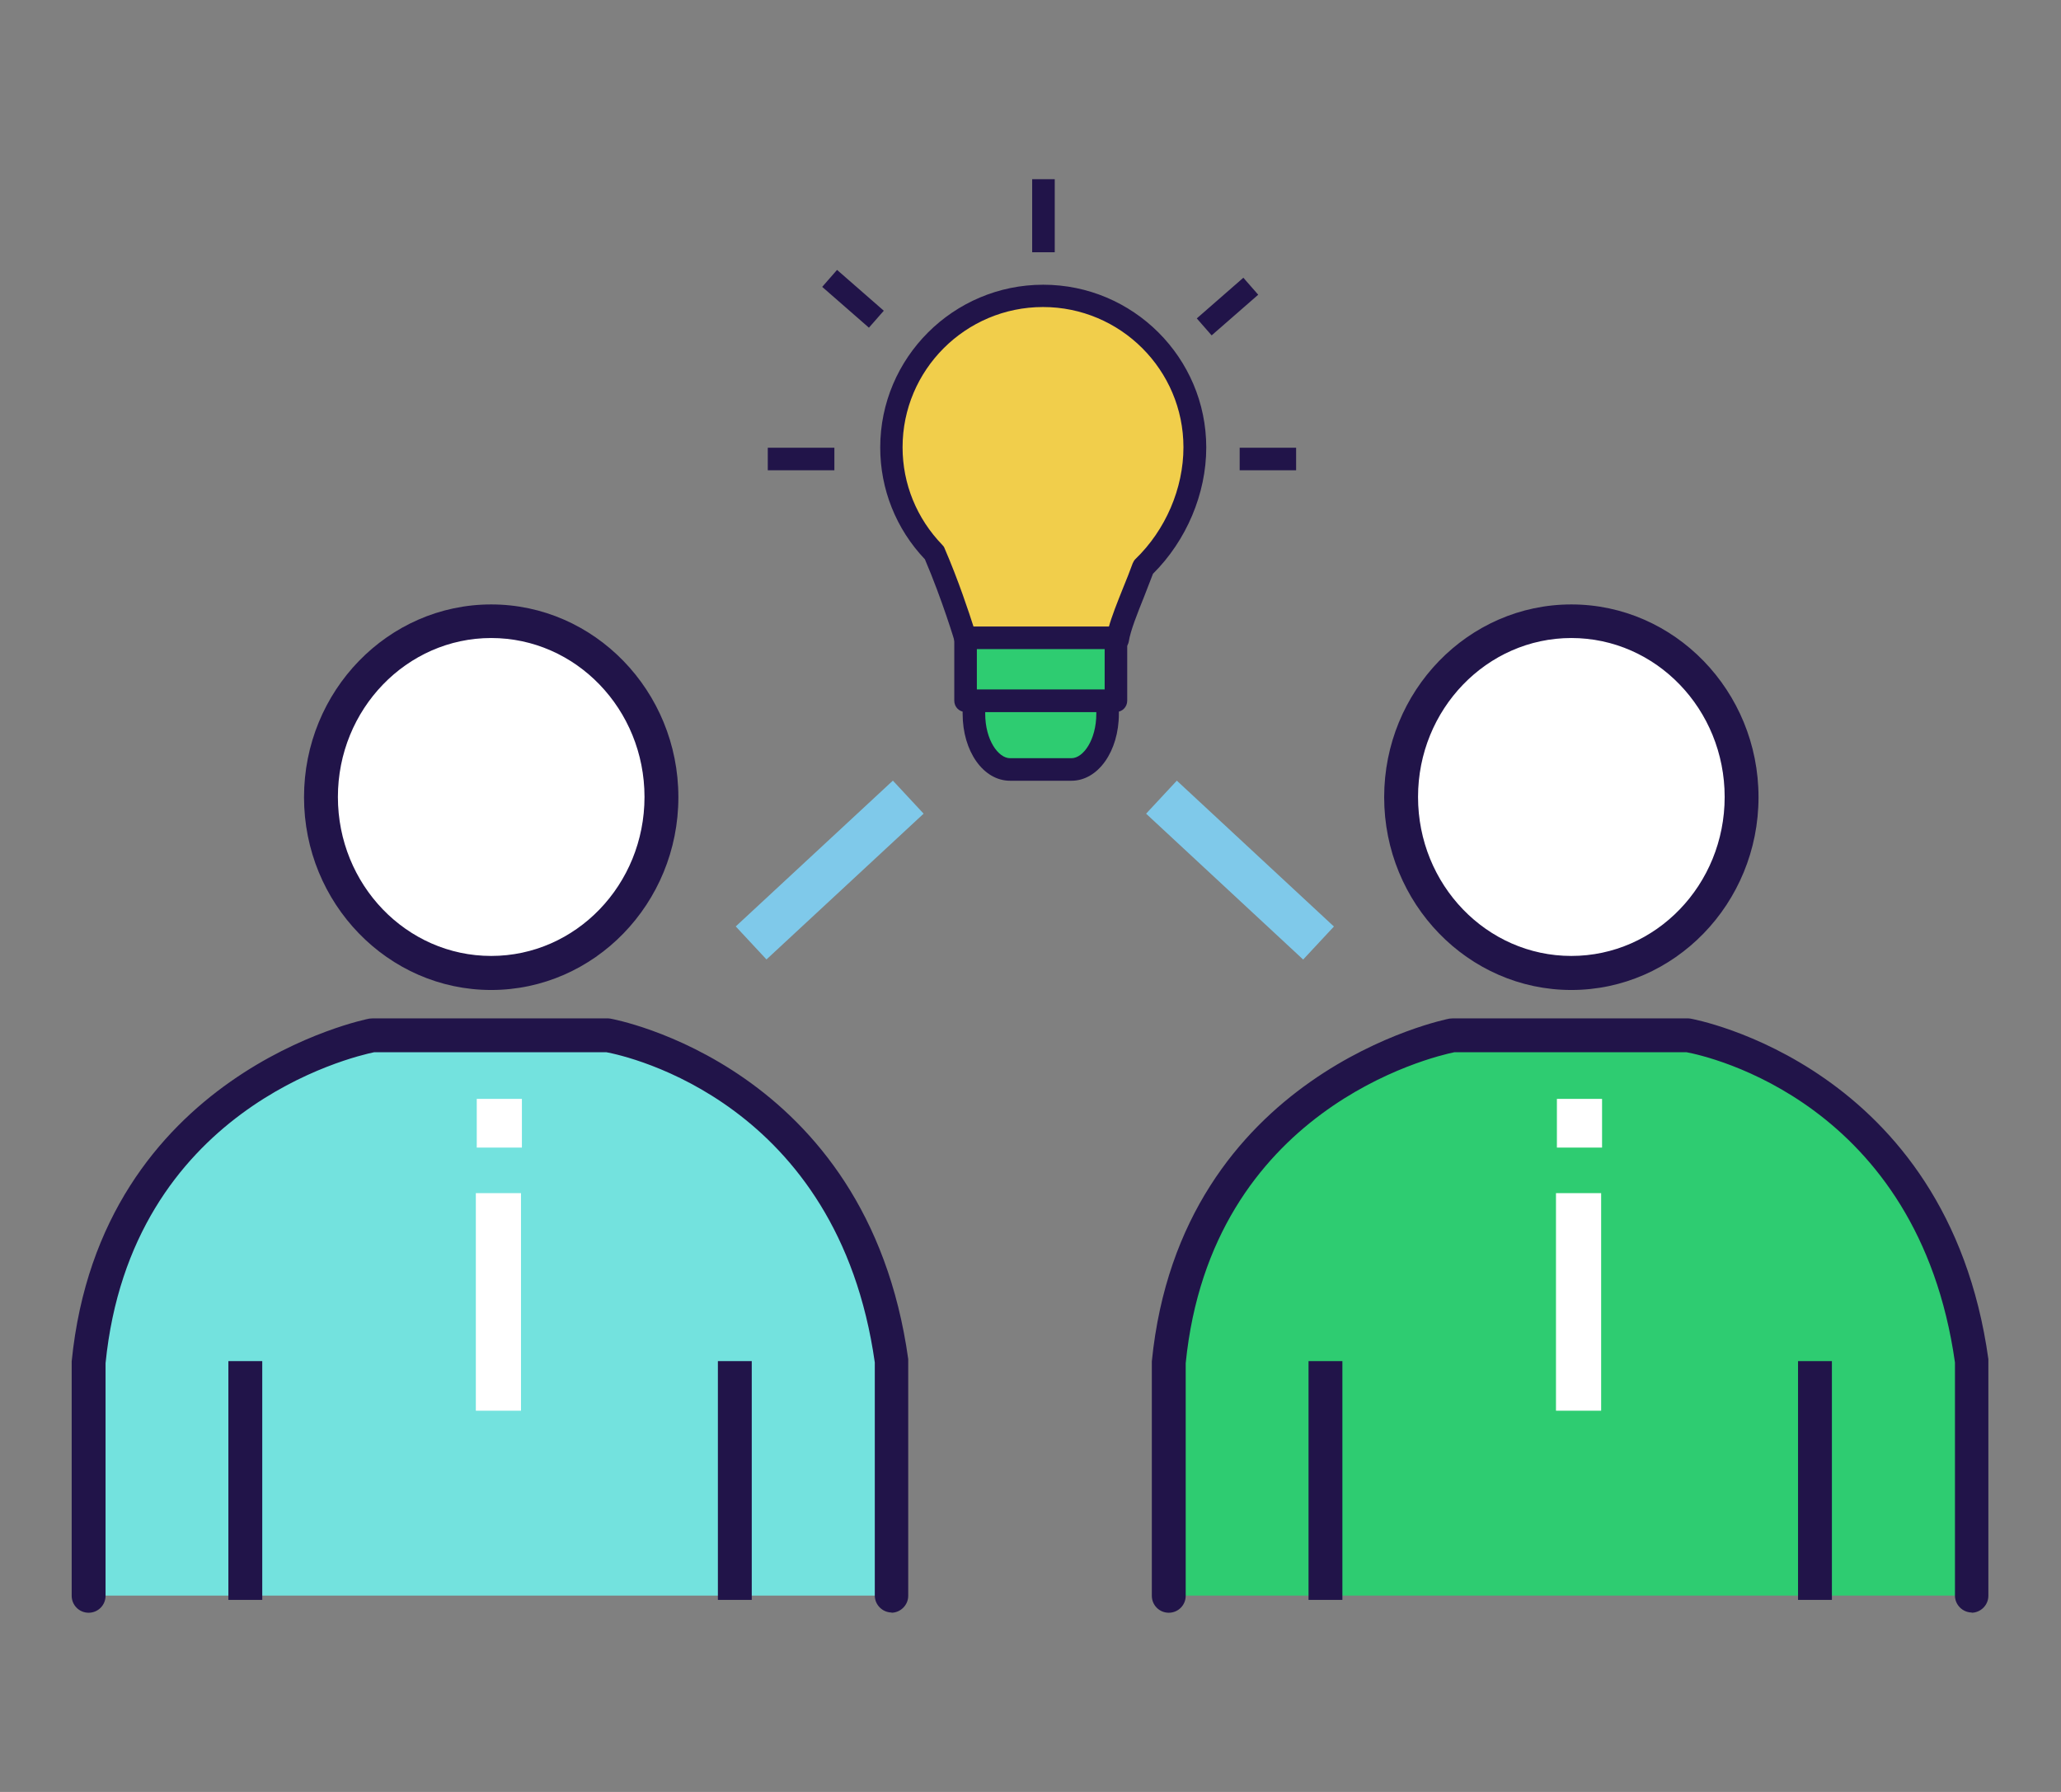 <svg width="115" height="100" viewBox="0 0 115 100" fill="none" xmlns="http://www.w3.org/2000/svg">
<rect x="0" y="0" width="115" height="100" fill="#808080" stroke="none"/>
<path d="M49.757 89.044V75.958C47.553 60.053 33.921 57.763 33.921 57.763H20.794C20.794 57.763 6.52 60.444 4.958 75.958V89.044" fill="#73E2DE"/>
<path d="M49.757 89.987C49.241 89.987 48.812 89.559 48.812 89.044V76.033C46.759 61.513 34.992 58.934 33.833 58.72H20.882C19.647 58.971 7.313 61.891 5.89 76.071V89.056C5.89 89.572 5.474 90 4.945 90C4.416 90 4 89.572 4 89.056V75.97C5.613 59.84 20.453 56.87 20.605 56.845C20.668 56.845 20.718 56.832 20.781 56.832H33.908C33.908 56.832 34.009 56.832 34.06 56.845C34.198 56.87 48.397 59.437 50.677 75.844C50.677 75.882 50.677 75.933 50.677 75.97V89.056C50.677 89.572 50.248 90 49.732 90L49.757 89.987Z" fill="#211449"/>
<path d="M41.946 75.958H40.057V89.283H41.946V75.958Z" fill="#211449"/>
<path d="M14.633 75.958H12.743V89.283H14.633V75.958Z" fill="#211449"/>
<path d="M36.907 44.477C36.907 49.9 32.649 54.291 27.408 54.291C22.167 54.291 17.909 49.9 17.909 44.477C17.909 39.053 22.167 34.662 27.408 34.662C32.649 34.662 36.907 39.066 36.907 44.477Z" fill="white"/>
<path d="M27.408 55.247C21.65 55.247 16.964 50.415 16.964 44.489C16.964 38.562 21.65 33.731 27.408 33.731C33.165 33.731 37.852 38.562 37.852 44.489C37.852 50.415 33.165 55.247 27.408 55.247ZM27.408 35.605C22.696 35.605 18.854 39.582 18.854 44.476C18.854 49.371 22.683 53.347 27.408 53.347C32.132 53.347 35.962 49.371 35.962 44.476C35.962 39.582 32.132 35.605 27.408 35.605Z" fill="#211449"/>
<path d="M29.121 61.324H26.602V64.042H29.121V61.324Z" fill="white"/>
<path d="M29.071 66.584H26.551V78.726H29.071V66.584Z" fill="white"/>
<path d="M110.028 89.044V75.958C107.823 60.053 94.192 57.763 94.192 57.763H81.064C81.064 57.763 66.79 60.444 65.228 75.958V89.044" fill="#2ECC71"/>
<path d="M110.028 89.987C109.511 89.987 109.083 89.559 109.083 89.044V76.033C107.029 61.513 95.262 58.934 94.103 58.72H81.152C79.918 58.971 67.584 61.891 66.16 76.071V89.056C66.16 89.572 65.745 90 65.215 90C64.686 90 64.27 89.572 64.27 89.056V75.97C65.883 59.84 80.724 56.87 80.875 56.845C80.938 56.845 80.989 56.832 81.052 56.832H94.179C94.179 56.832 94.28 56.832 94.33 56.845C94.469 56.87 108.667 59.437 110.947 75.844C110.947 75.882 110.947 75.933 110.947 75.97V89.056C110.947 89.572 110.519 90 110.002 90L110.028 89.987Z" fill="#211449"/>
<path d="M102.217 75.958H100.327V89.283H102.217V75.958Z" fill="#211449"/>
<path d="M74.903 75.958H73.014V89.283H74.903V75.958Z" fill="#211449"/>
<path d="M97.177 44.477C97.177 49.9 92.919 54.291 87.678 54.291C82.437 54.291 78.179 49.9 78.179 44.477C78.179 39.053 82.437 34.662 87.678 34.662C92.919 34.662 97.177 39.066 97.177 44.477Z" fill="white"/>
<path d="M87.678 55.247C81.921 55.247 77.234 50.415 77.234 44.489C77.234 38.562 81.921 33.731 87.678 33.731C93.436 33.731 98.122 38.562 98.122 44.489C98.122 50.415 93.436 55.247 87.678 55.247ZM87.678 35.605C82.967 35.605 79.124 39.582 79.124 44.476C79.124 49.371 82.954 53.347 87.678 53.347C92.403 53.347 96.233 49.371 96.233 44.476C96.233 39.582 92.403 35.605 87.678 35.605Z" fill="#211449"/>
<path d="M89.392 61.324H86.872V64.042H89.392V61.324Z" fill="white"/>
<path d="M89.341 66.584H86.821V78.726H89.341V66.584Z" fill="white"/>
<path d="M54.343 39.103V39.833C54.343 41.544 55.238 42.941 56.359 42.941H59.786C60.894 42.941 61.801 41.544 61.801 39.833V39.103H54.343Z" fill="#2ECC71"/>
<path d="M59.786 43.57H56.359C54.872 43.57 53.713 41.935 53.713 39.833V39.103C53.713 38.751 53.99 38.474 54.343 38.474H61.801C62.154 38.474 62.431 38.751 62.431 39.103V39.833C62.431 41.922 61.272 43.57 59.786 43.57ZM54.973 39.733V39.833C54.973 41.293 55.704 42.312 56.359 42.312H59.786C60.441 42.312 61.172 41.293 61.172 39.833V39.733H54.973Z" fill="#211449"/>
<path d="M66.677 24.973C66.677 20.305 62.885 16.518 58.211 16.518C53.537 16.518 49.745 20.305 49.745 24.973C49.745 27.263 50.664 29.339 52.151 30.862C53.159 33.202 53.902 35.681 53.902 35.681H62.368C62.519 34.7 63.313 33.026 63.804 31.655C65.493 30.032 66.689 27.553 66.689 24.961L66.677 24.973Z" fill="#F1CE4B"/>
<path d="M62.356 36.31H53.889C53.612 36.31 53.36 36.121 53.285 35.857C53.285 35.832 52.567 33.454 51.609 31.214C49.997 29.516 49.115 27.301 49.115 24.973C49.115 19.965 53.197 15.889 58.211 15.889C63.225 15.889 67.307 19.965 67.307 24.973C67.307 27.553 66.198 30.17 64.334 32.02C64.182 32.422 64.006 32.862 63.842 33.29C63.464 34.234 63.074 35.203 62.986 35.794C62.935 36.096 62.67 36.323 62.368 36.323L62.356 36.31ZM54.343 35.052H61.852C62.028 34.398 62.343 33.617 62.67 32.8C62.859 32.334 63.048 31.869 63.2 31.441C63.237 31.353 63.288 31.265 63.351 31.202C65.039 29.578 66.034 27.251 66.034 24.961C66.034 20.645 62.519 17.134 58.198 17.134C53.877 17.134 50.362 20.645 50.362 24.961C50.362 27.012 51.156 28.937 52.579 30.409C52.63 30.459 52.68 30.522 52.705 30.598C53.474 32.372 54.078 34.209 54.343 35.039V35.052Z" fill="#211449"/>
<path d="M62.267 35.593H53.877V39.104H62.267V35.593Z" fill="#2ECC71"/>
<path d="M62.267 39.733H53.877C53.524 39.733 53.247 39.456 53.247 39.103V35.593C53.247 35.241 53.524 34.964 53.877 34.964H62.267C62.62 34.964 62.897 35.241 62.897 35.593V39.103C62.897 39.456 62.62 39.733 62.267 39.733ZM54.507 38.474H61.638V36.222H54.507V38.474Z" fill="#211449"/>
<path d="M58.853 10H57.593V14.077H58.853V10Z" fill="#211449"/>
<path d="M69.377 15.499L66.778 17.769L67.607 18.716L70.206 16.447L69.377 15.499Z" fill="#211449"/>
<path d="M72.321 24.986H69.171V26.244H72.321V24.986Z" fill="#211449"/>
<path d="M46.706 15.062L45.877 16.009L48.484 18.287L49.314 17.34L46.706 15.062Z" fill="#211449"/>
<path d="M46.557 24.986H42.841V26.244H46.557V24.986Z" fill="#211449"/>
<path d="M49.821 43.563L41.053 51.7L42.768 53.543L51.536 45.407L49.821 43.563Z" fill="#7FC9EA"/>
<path d="M65.665 43.565L63.95 45.408L72.714 53.548L74.43 51.705L65.665 43.565Z" fill="#7FC9EA"/>
</svg>
